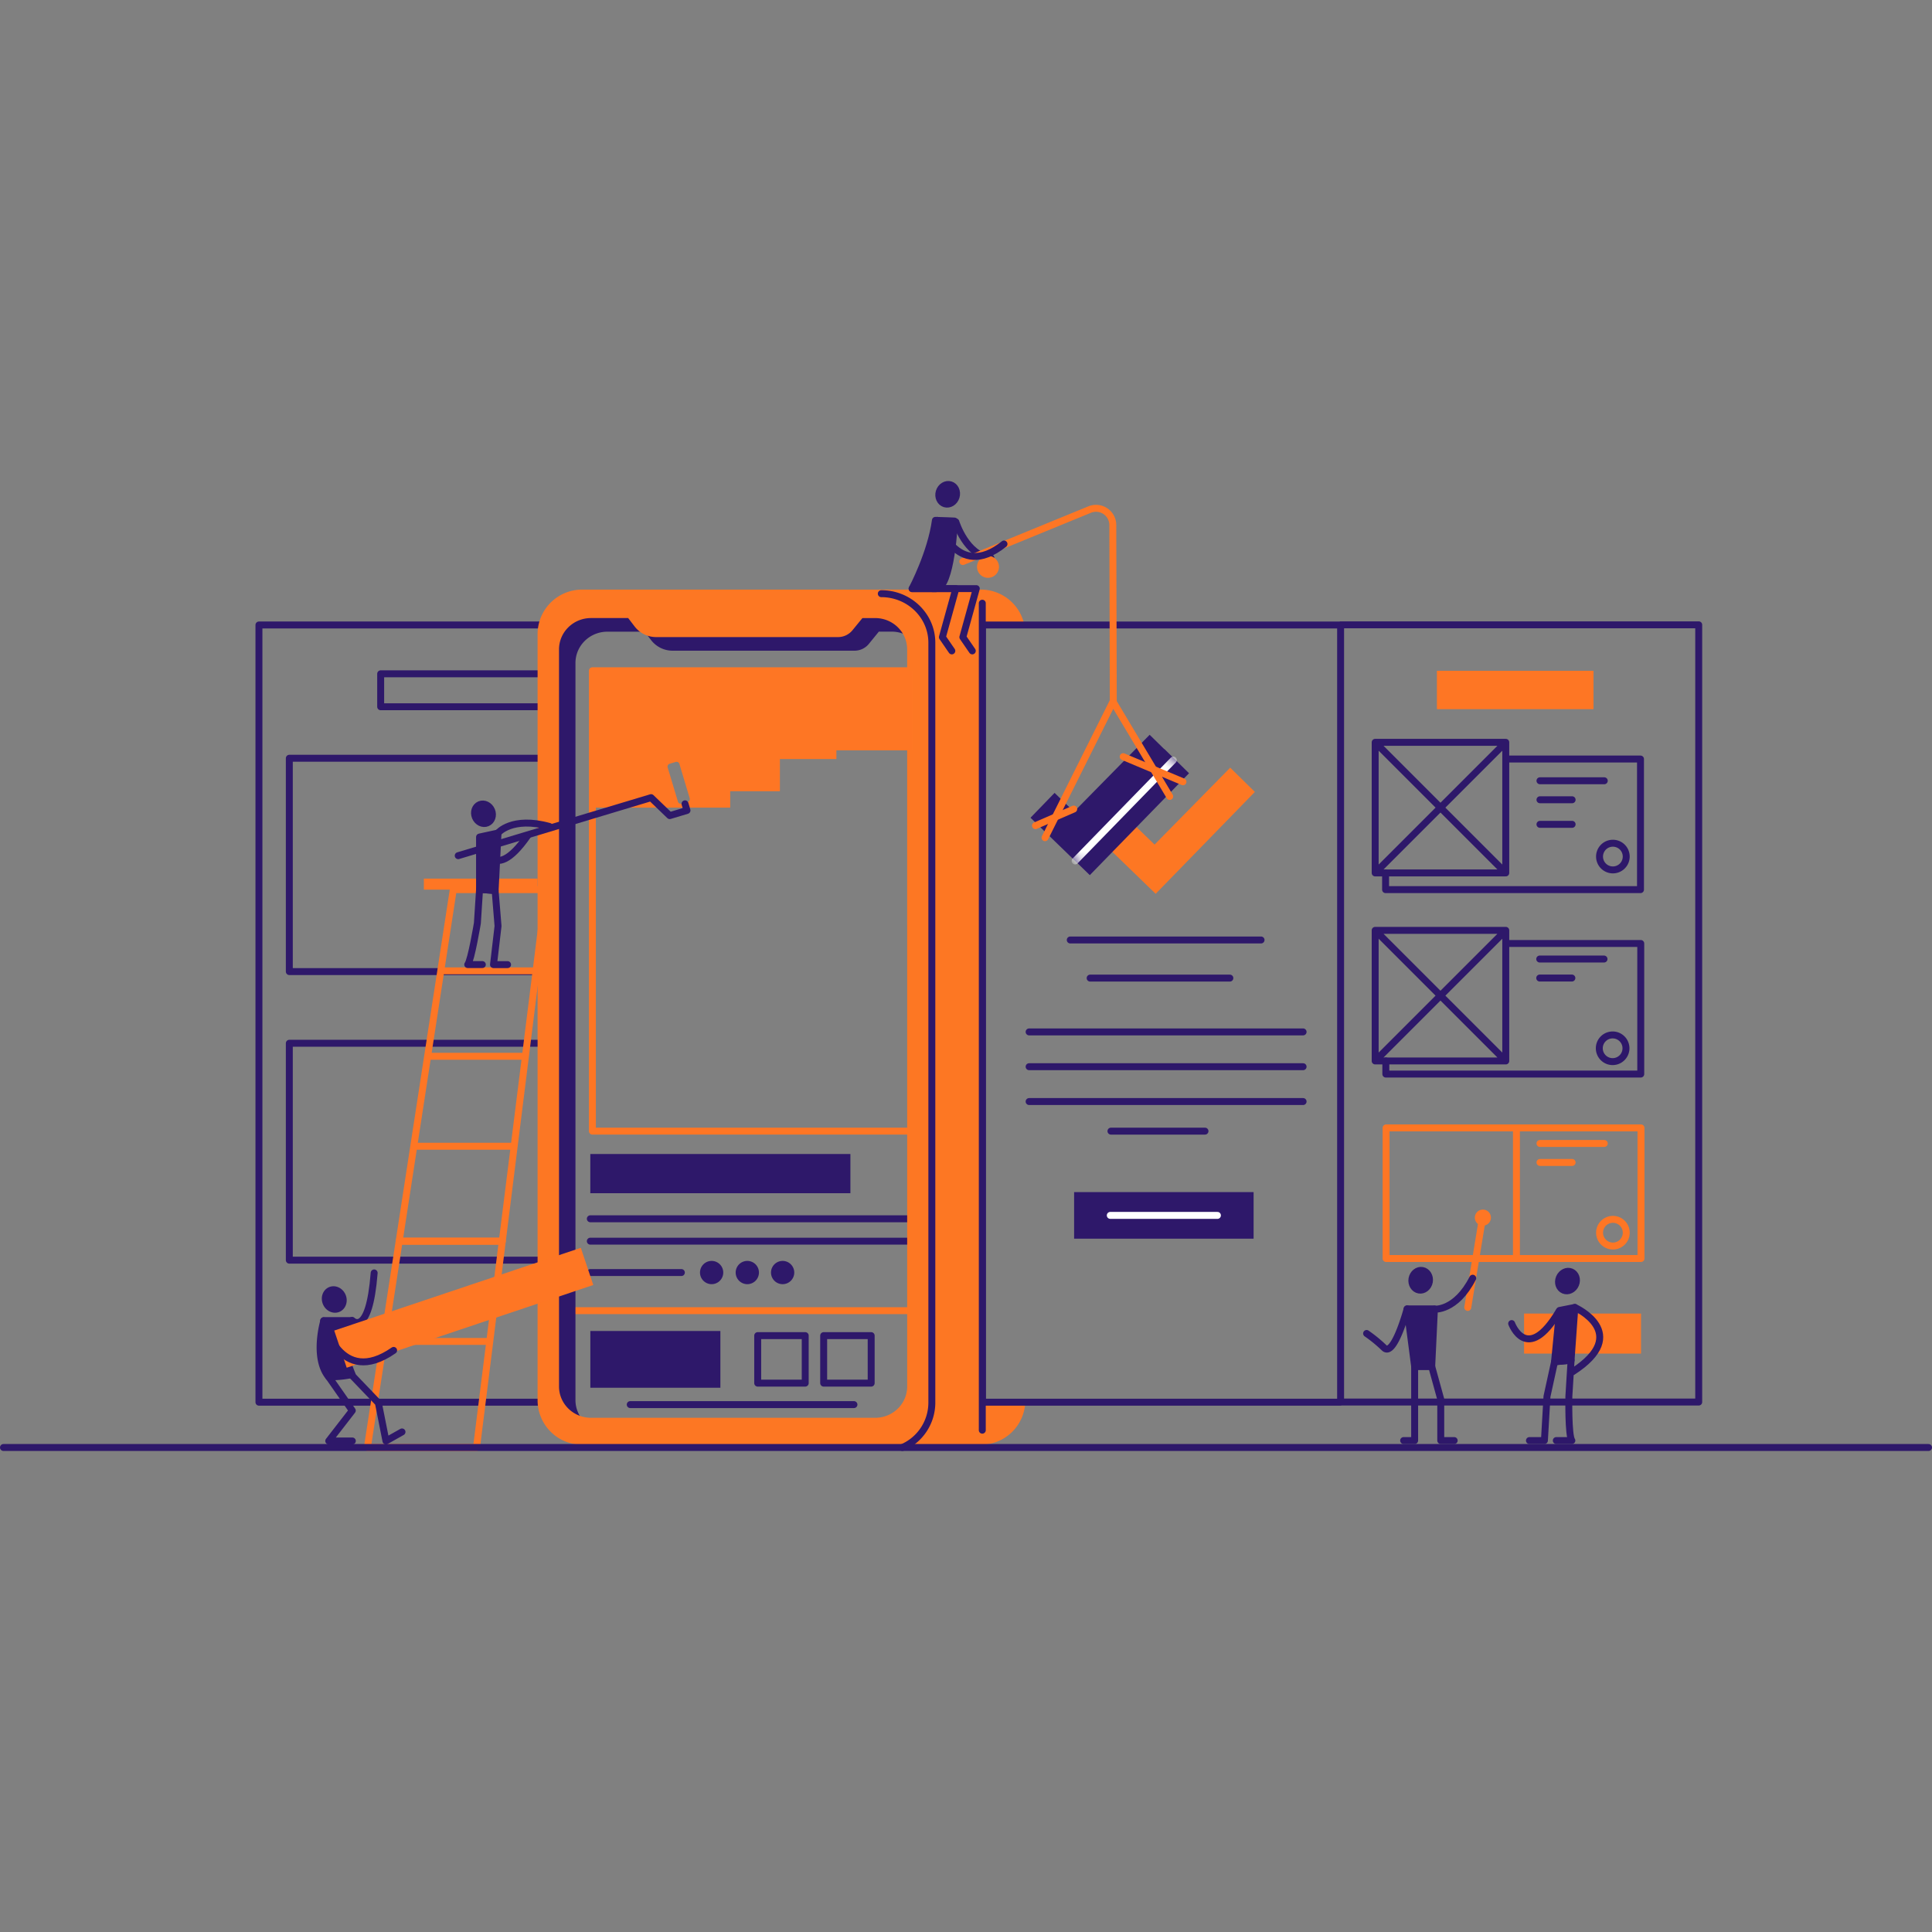 <?xml version="1.0" encoding="UTF-8"?>
<svg xmlns="http://www.w3.org/2000/svg" width="160" height="160" fill="none">
  <rect width="100%" height="100%" fill="#808080" stroke="none"/>
  <g clip-path="url(#clip0_10436_352)">
    <path d="M45.25 116.123H21.444V51.758H45.11" stroke="#2E186A" stroke-width=".575" stroke-linecap="round" stroke-linejoin="round"></path>
    <path d="M45.11 62.795H23.96v17.667h21.152V62.795zm0 23.603H23.96v17.963h21.152V86.398zm-.59-27.868H31.526v-2.729H44.52" stroke="#2E186A" stroke-width=".575" stroke-linecap="round" stroke-linejoin="round"></path>
    <path d="M39.463 119.875h-9.038l1.352-8.784h8.785l-1.099 8.784zm1.099-8.784h-8.785l1.28-8.302h8.542l-1.037 8.302z" stroke="#FE7624" stroke-width=".575" stroke-linecap="round" stroke-linejoin="round"></path>
    <path d="M41.6 102.789h-8.543l1.21-7.86h8.315l-.983 7.86zm.982-7.861h-8.315l1.147-7.452h8.1l-.932 7.452zm.932-7.452h-8.1l1.09-7.075h7.894l-.884 7.075zm.884-7.075h-7.895l1.035-6.725h7.7l-.84 6.725z" stroke="#FE7624" stroke-width=".575" stroke-linecap="round" stroke-linejoin="round"></path>
    <path d="M44.52 72.763h-9.417v.913h9.418v-.913z" fill="#FE7624"></path>
    <path d="M66.686 110.61H62.75v3.935h3.935v-3.935zm5.461 0h-3.934v3.935h3.934v-3.935z" stroke="#2E186A" stroke-width=".575" stroke-linecap="round" stroke-linejoin="round"></path>
    <path d="M59.659 110.227h-10.77v4.7h10.77v-4.7z" fill="#2E186A"></path>
    <path d="M52.194 116.323H70.72" stroke="#2E186A" stroke-width=".575" stroke-linecap="round" stroke-linejoin="round"></path>
    <path d="M46.644 108.544h29.85" stroke="#FE7624" stroke-width=".575" stroke-linecap="round" stroke-linejoin="round"></path>
    <path d="M48.888 105.387h7.54" stroke="#2E186A" stroke-width=".575" stroke-linecap="round" stroke-linejoin="round"></path>
    <path d="M58.934 106.349a.962.962 0 100-1.925.962.962 0 000 1.925zm2.924 0a.963.963 0 100-1.925.963.963 0 000 1.925zm2.925 0a.963.963 0 100-1.925.963.963 0 000 1.925z" fill="#2E186A"></path>
    <path d="M48.888 102.788h26.687m-26.687-1.854h26.687" stroke="#2E186A" stroke-width=".575" stroke-linecap="round" stroke-linejoin="round"></path>
    <path d="M70.427 95.57h-21.54v3.247h21.54V95.57z" fill="#2E186A"></path>
    <path d="M75.575 55.55H49.06v38.125h26.515V55.551z" stroke="#FE7624" stroke-width=".575" stroke-linecap="round" stroke-linejoin="round"></path>
    <path d="M76.492 115.947c0 1.438-1.187 2.596-2.65 2.596H50.307c-1.465 0-2.65-1.162-2.65-2.596V54.909c0-1.438 1.185-2.596 2.65-2.596h3.078l.529.69a2.247 2.247 0 001.783.885h15.074a1.534 1.534 0 001.194-.576l.818-1.004h1.054c1.464 0 2.651 1.162 2.651 2.596l.003 61.043zm.683-65.992H49.55a3.685 3.685 0 00-3.668 3.706v63.406c0 2.047 1.642 2.55 3.668 2.55h27.624c2.025 0 3.667-.503 3.667-2.55V53.661a3.686 3.686 0 00-3.667-3.706z" fill="#2E186A"></path>
    <path d="M81.37 116.123V51.758h3.464a3.677 3.677 0 00-3.587-2.93h-33.06a3.687 3.687 0 00-3.666 3.706v63.407a3.684 3.684 0 003.667 3.705h33.06a3.681 3.681 0 003.662-3.523h-3.54zm-6.241-1.304c0 1.438-1.187 2.597-2.651 2.597H48.945c-1.464 0-2.65-1.163-2.65-2.597V53.781c0-1.433 1.186-2.596 2.65-2.596h3.078l.53.691a2.246 2.246 0 001.783.885h15.073a1.543 1.543 0 001.195-.575l.818-1h1.055c1.464 0 2.65 1.162 2.65 2.595l.002 61.038z" fill="#FD7723"></path>
    <path d="M72.986 49.166c2.312 0 4.185 1.822 4.185 4.06v62.958a4.053 4.053 0 01-2.44 3.691m36.294-68.129v.013H81.37v64.364h29.655v-.012h29.655V51.746h-29.655zm-.002 64.365V51.746m-29.674-1.791v68.486" stroke="#2E186A" stroke-width=".575" stroke-linecap="round" stroke-linejoin="round"></path>
    <path d="M101.881 63.575l-6.264 6.37-1.61-1.56-1.994 2.058 3.694 3.578 8.216-8.438-2.042-2.008z" fill="#FD7723"></path>
    <path d="M103.818 98.725H88.953v3.857h14.865v-3.857z" fill="#2E186A"></path>
    <path d="M91.948 100.653h8.875" stroke="#fff" stroke-width=".575" stroke-linecap="round" stroke-linejoin="round"></path>
    <path d="M88.634 77.845h15.801m-14.154 3.157h11.571m-16.625 4.456h22.69m-22.69 2.882h22.69m-22.69 2.885h22.69m-15.913 2.451h7.788" stroke="#2E186A" stroke-width=".575" stroke-linecap="round" stroke-linejoin="round"></path>
    <path d="M98.47 64.037l-2.043-2.009-.01.01-1.208-1.186-6.262 6.368-.394-.381-.001.002-1.217-1.178-1.993 2.058 3.695 3.578v-.002l1.217 1.178 8.216-8.438z" fill="#2E186A"></path>
    <mask id="mask0_10436_352" style="mask-type:luminance" maskUnits="userSpaceOnUse" x="85" y="60" width="14" height="13">
      <path d="M98.47 64.037l-2.043-2.009-.01.01-1.208-1.186-6.262 6.368-.394-.381-.001.002-1.217-1.178-1.993 2.058 3.695 3.578v-.002l1.217 1.178 8.216-8.438z" fill="#fff"></path>
    </mask>
    <g mask="url(#mask0_10436_352)">
      <path d="M89.036 71.299l8.133-8.353" stroke="#fff" stroke-width=".575" stroke-linecap="round" stroke-linejoin="round"></path>
    </g>
    <path d="M135.901 93.409H114.79v10.815h21.111V93.409zm-8.365 1.288h5.324m-5.324 1.573h2.661" stroke="#FE7624" stroke-width=".575" stroke-linecap="round" stroke-linejoin="round"></path>
    <path d="M133.574 103.191a1.104 1.104 0 10.001-2.209 1.104 1.104 0 00-.001 2.209zm-7.989-9.776v10.815" stroke="#FE7624" stroke-width=".575" stroke-linecap="round" stroke-linejoin="round"></path>
    <path d="M127.514 79.423h5.323m-5.323 1.574h2.661m3.377 6.921a1.104 1.104 0 100-2.209 1.104 1.104 0 000 2.209z" stroke="#2E186A" stroke-width=".575" stroke-linecap="round" stroke-linejoin="round"></path>
    <path d="M124.701 78.135h11.179V88.95h-21.111v-1.087" stroke="#2E186A" stroke-width=".575" stroke-linecap="round" stroke-linejoin="round"></path>
    <path d="M124.701 77.048h-10.815v10.815h10.815V77.048zm0 0l-10.815 10.815m0-10.815l10.815 10.815m2.833-23.203h5.324m-5.324 1.573h2.662m-2.662 2.035h2.662m3.376 3.774a1.105 1.105 0 100-2.21 1.105 1.105 0 000 2.21z" stroke="#2E186A" stroke-width=".575" stroke-linecap="round" stroke-linejoin="round"></path>
    <path d="M124.701 62.86h11.158v10.816h-21.111v-1.384" stroke="#2E186A" stroke-width=".575" stroke-linecap="round" stroke-linejoin="round"></path>
    <path d="M124.701 61.477h-10.815v10.815h10.815V61.477zm0 0l-10.815 10.815m0-10.815l10.815 10.815" stroke="#2E186A" stroke-width=".575" stroke-linecap="round" stroke-linejoin="round"></path>
    <path d="M135.902 108.782h-9.685v3.314h9.685v-3.314zm-3.936-53.231h-12.967v3.178h12.967v-3.178zm-82.908-.001v6.589h.026v4.745h11.389v-1.356h4.115V62.86h4.679v-.721h6.306V55.55H49.058zm7.892 10.86l-.494.148a.247.247 0 01-.265-.08.25.25 0 01-.046-.087l-.851-2.83a.246.246 0 01.08-.266.248.248 0 01.087-.045l.494-.149c.032-.01.065-.012.097-.01a.25.25 0 01.214.177l.851 2.835a.249.249 0 01-.166.307z" fill="#FE7624"></path>
    <path d="M56.729 66.569l.165.547-1.428.43-1.546-1.488-15.972 4.805m4.086 9.023H40.87l.375-3.192-.24-2.944-1.29-.096-.18 2.793s-.508 3.061-.8 3.435h1.21" stroke="#2E186A" stroke-width=".575" stroke-linecap="round" stroke-linejoin="round"></path>
    <path d="M40.356 68.151c.371-.155.53-.62.356-1.039-.175-.418-.617-.632-.989-.477-.371.155-.53.62-.356 1.038.175.42.618.633.989.478z" fill="#2E186A" stroke="#2E186A" stroke-width=".575" stroke-linecap="round" stroke-linejoin="round"></path>
    <path d="M39.944 69.612s.703 3.982 3.77-.43m-2.47-.202s1.15-1.398 4.256-.537" stroke="#2E186A" stroke-width=".575" stroke-linecap="round" stroke-linejoin="round"></path>
    <path d="M39.714 73.658V69.32l1.53-.332-.24 4.762-1.29-.092zM79.18 41.146c.13-.435-.076-.881-.461-.997-.386-.116-.804.143-.935.577-.13.435.076.88.462.997.385.116.803-.143.934-.577z" fill="#2E186A" stroke="#2E186A" stroke-width=".575" stroke-linecap="round" stroke-linejoin="round"></path>
    <path d="M79.16 43.223s.862 2.793 2.902 2.979" stroke="#2E186A" stroke-width=".575" stroke-linecap="round" stroke-linejoin="round"></path>
    <path d="M75.537 48.75s1.557-2.923 1.93-5.656c.418.005 1.575.056 1.575.056s-.239 5.6-1.532 5.6h-1.973z" fill="#2E186A" stroke="#2E186A" stroke-width=".575" stroke-linecap="round" stroke-linejoin="round"></path>
    <path d="M75.537 48.747h3.622l-1.114 4.02.781 1.137" stroke="#2E186A" stroke-width=".575" stroke-linecap="round" stroke-linejoin="round"></path>
    <path d="M77.231 48.747h3.622l-1.114 4.02.782 1.137" stroke="#2E186A" stroke-width=".575" stroke-linecap="round" stroke-linejoin="round"></path>
    <path d="M86.546 69.374l5.627-11.27 4.696 7.852" stroke="#FE7624" stroke-width=".575" stroke-linecap="round" stroke-linejoin="round"></path>
    <path d="M92.198 58.313l-.04-14.83A1.39 1.39 0 0090.24 42.2l-10.5 4.303" stroke="#FE7624" stroke-width=".575" stroke-linecap="round" stroke-linejoin="round"></path>
    <path d="M81.792 47.852a.909.909 0 100-1.817.909.909 0 000 1.817z" fill="#FD7723"></path>
    <path d="M77.62 43.094s1.582 5.119 5.527 1.958" stroke="#2E186A" stroke-width=".575" stroke-linecap="round" stroke-linejoin="round"></path>
    <path d="M85.755 68.376l3.166-1.373m9.047-2.259l-4.95-2.079" stroke="#FE7624" stroke-width=".575" stroke-linecap="round" stroke-linejoin="round"></path>
    <path d="M120.43 119.3h-1.113v-3.42l-.749-2.716h-1.413v6.136h-.912" stroke="#2E186A" stroke-width=".575" stroke-linecap="round" stroke-linejoin="round"></path>
    <path d="M117.155 113.164l-.624-4.767h2.262l-.225 4.767h-1.413zm1.217-7.014c.078-.447-.181-.865-.577-.934-.397-.069-.781.238-.859.685-.077.447.181.865.578.934.396.069.781-.238.858-.685z" fill="#2E186A" stroke="#2E186A" stroke-width=".575" stroke-linecap="round" stroke-linejoin="round"></path>
    <path d="M116.531 108.397s-1.079 4.004-1.898 3.229a11.477 11.477 0 00-1.456-1.193" stroke="#2E186A" stroke-width=".575" stroke-linecap="round" stroke-linejoin="round"></path>
    <path d="M121.555 108.275l1.203-7.322" stroke="#FE7624" stroke-width=".575" stroke-linecap="round" stroke-linejoin="round"></path>
    <path d="M122.781 101.504a.666.666 0 10-.001-1.331.666.666 0 00.001 1.331z" fill="#FE7624"></path>
    <path d="M118.793 108.419s1.775.176 3.171-2.563m4.698 13.444h1.24l.212-3.654.627-2.868 1.37-.13-.184 2.994s-.063 3.26.248 3.658h-1.289" stroke="#2E186A" stroke-width=".575" stroke-linecap="round" stroke-linejoin="round"></path>
    <path d="M130.484 106.373c.175-.418.016-.883-.356-1.038-.371-.155-.814.059-.988.477-.175.419-.016.884.356 1.039.371.155.814-.059.988-.478zm-.063 1.902l-.311 4.373-1.37.13.417-4.253 1.264-.25z" fill="#2E186A" stroke="#2E186A" stroke-width=".575" stroke-linecap="round" stroke-linejoin="round"></path>
    <path d="M130.42 108.275s4.763 2.134-.181 5.328m-5.051-3.991s1.266 3.431 3.91-.998m-95.806 9.972l-1.33.749-.625-3.147-2.328-2.43-1.784.268 1.95 2.792s-1.663 2.143-1.95 2.517h1.954" stroke="#2E186A" stroke-width=".575" stroke-linecap="round" stroke-linejoin="round"></path>
    <path d="M26.82 109.365s-.916 3.053.4 4.661a9.475 9.475 0 001.945-.192s-1.46-3.281-.045-4.47l-2.3.001zm1.179-.988c.37-.155.53-.621.356-1.039-.175-.419-.618-.633-.99-.478-.37.155-.53.62-.355 1.039.174.419.617.632.989.478z" fill="#2E186A" stroke="#2E186A" stroke-width=".575" stroke-linecap="round" stroke-linejoin="round"></path>
    <path d="M29.165 109.349s1.394 1.459 1.822-3.931" stroke="#2E186A" stroke-width=".575" stroke-linecap="round" stroke-linejoin="round"></path>
    <path d="M48.1 103.34l-20.42 6.852 1.033 3.077 20.42-6.852-1.032-3.077z" fill="#FE7624"></path>
    <path d="M26.798 109.386s1.311 5.572 5.8 2.449m-32.311 8.04h159.425" stroke="#2E186A" stroke-width=".575" stroke-linecap="round" stroke-linejoin="round"></path>
  </g>
  <defs>
    <clipPath id="clip0_10436_352">
      <path fill="#fff" transform="translate(0 39.836)" d="M0 0h160v80.328H0z"></path>
    </clipPath>
  </defs>
</svg>
